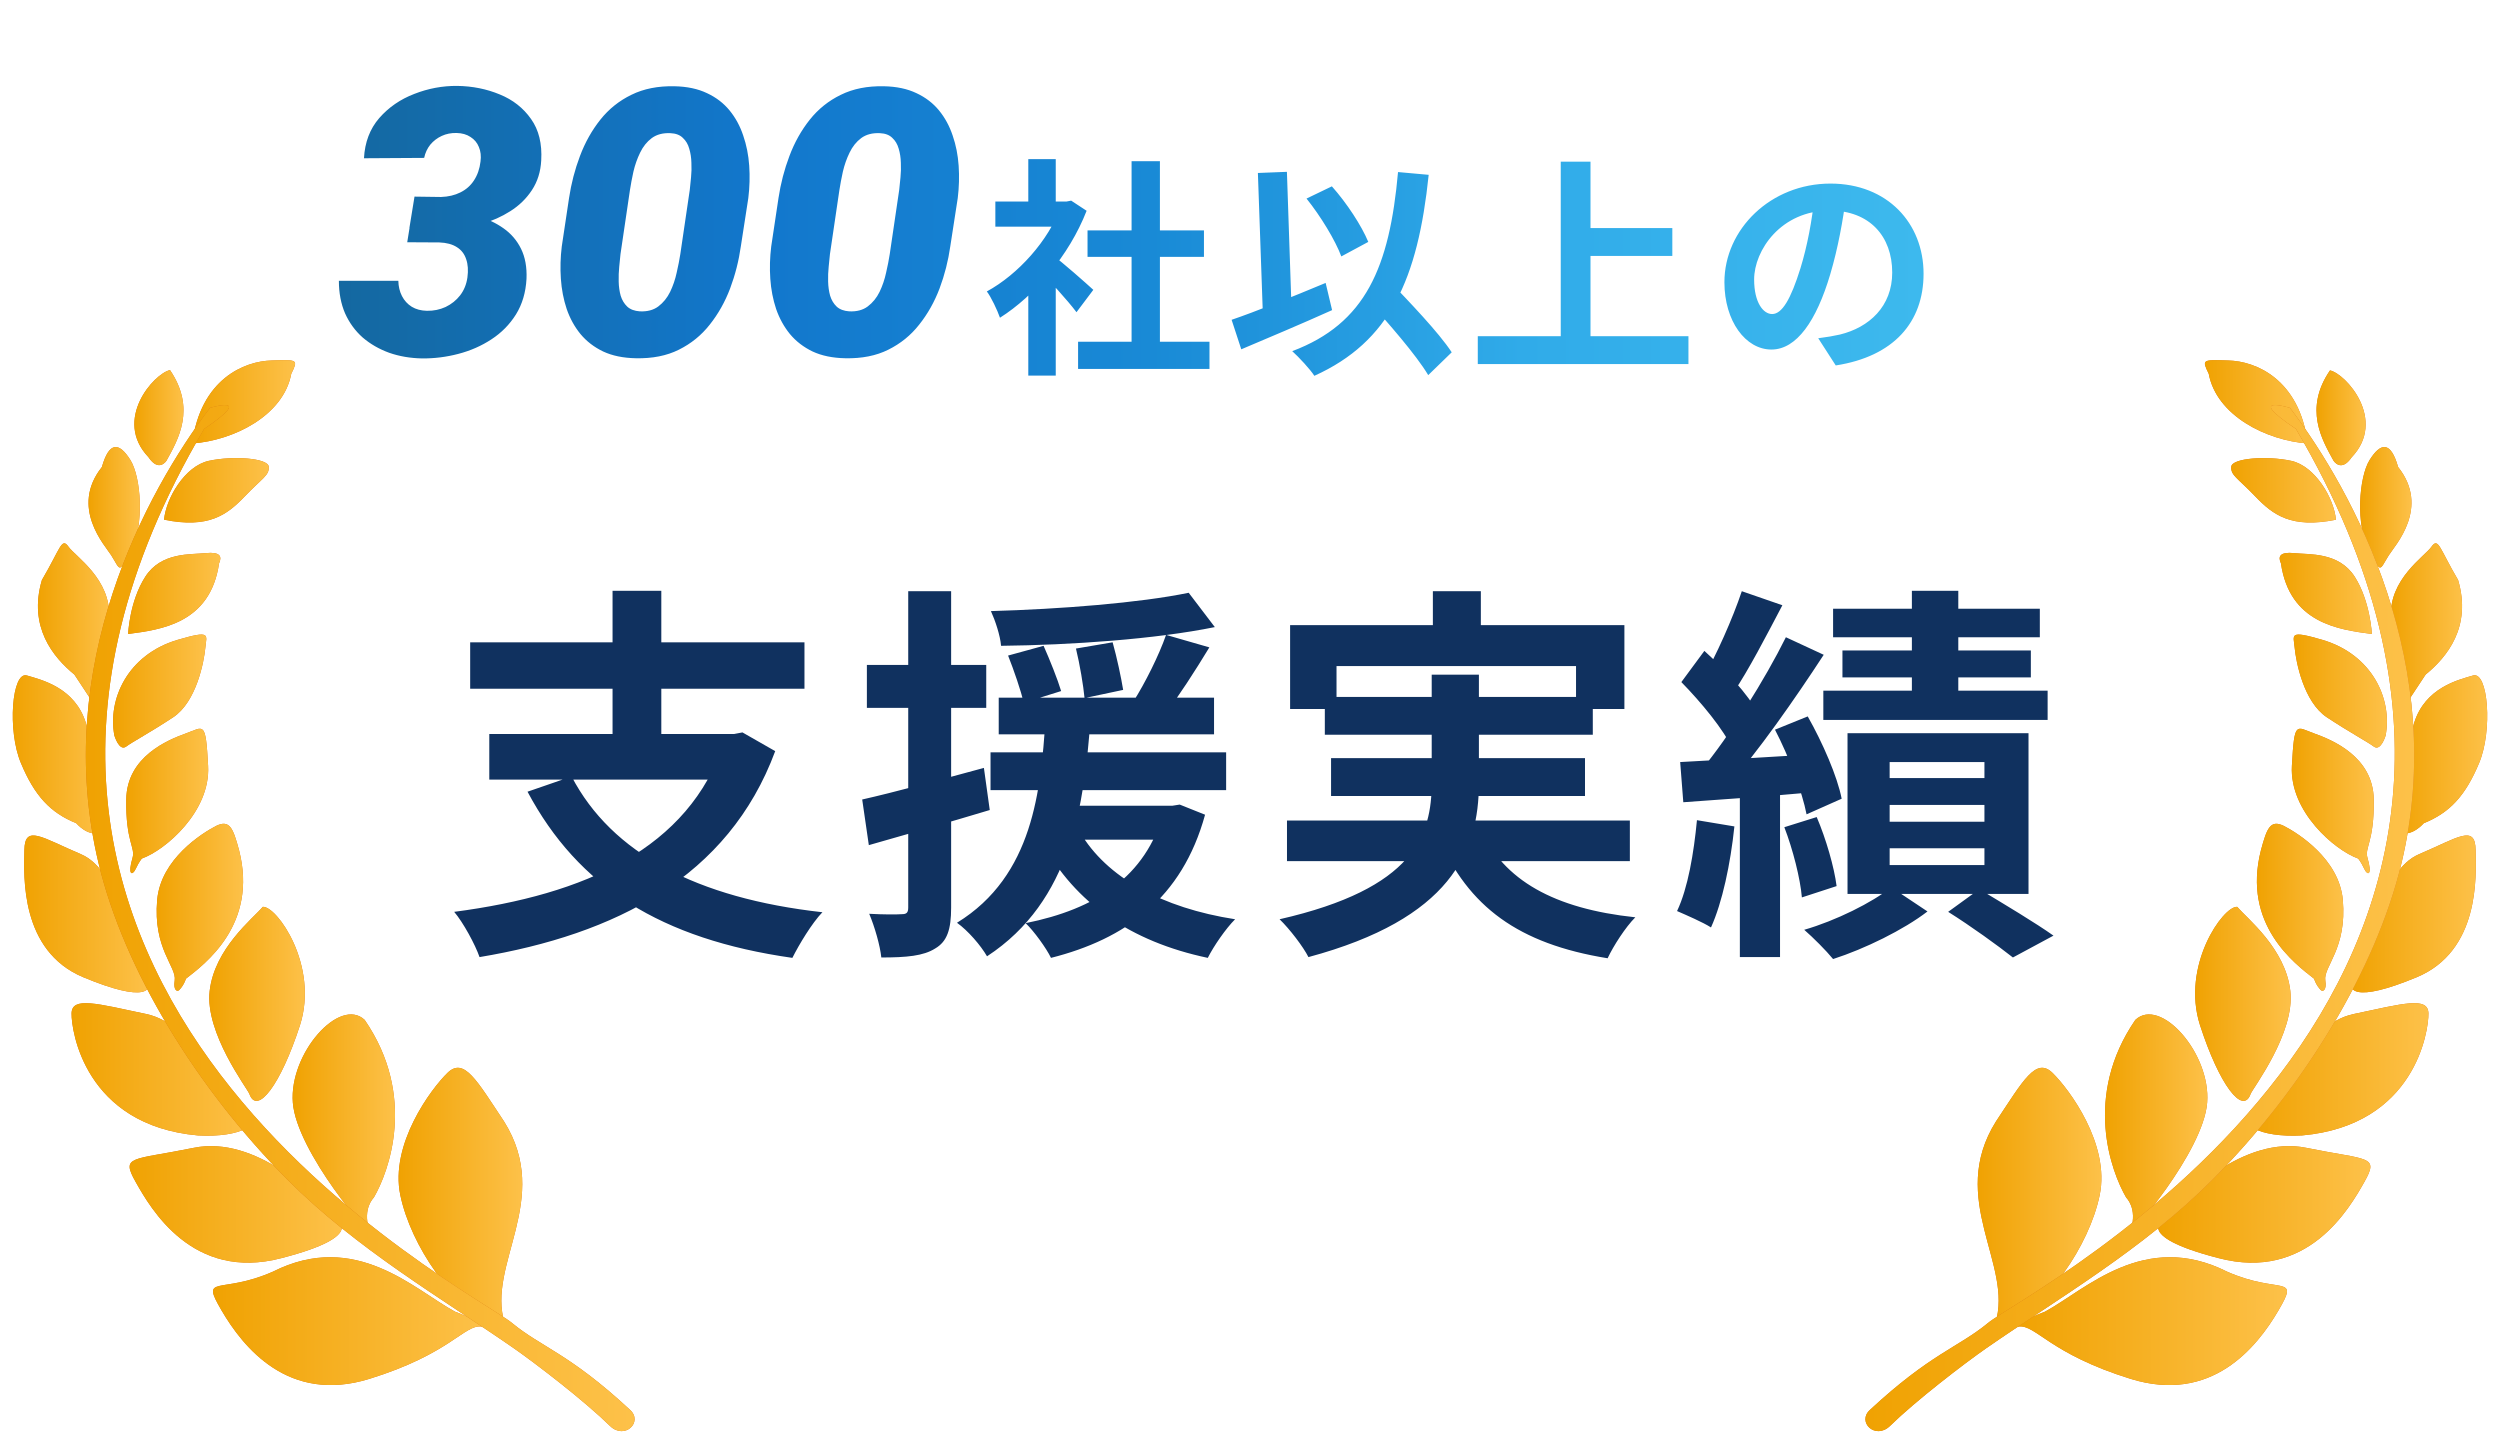 <svg width="141" height="81" viewBox="0 0 141 81" fill="none" xmlns="http://www.w3.org/2000/svg">
<path d="M23.378 11.089L24.875 11.11C25.286 11.096 25.648 11.011 25.962 10.854C26.284 10.696 26.54 10.471 26.731 10.177C26.93 9.876 27.053 9.521 27.101 9.11C27.142 8.803 27.111 8.529 27.008 8.29C26.913 8.051 26.755 7.863 26.537 7.726C26.325 7.583 26.061 7.507 25.747 7.5C25.446 7.494 25.169 7.548 24.916 7.665C24.664 7.781 24.448 7.945 24.27 8.157C24.1 8.369 23.983 8.618 23.922 8.905L20.528 8.926C20.576 8.023 20.863 7.268 21.389 6.66C21.922 6.051 22.582 5.597 23.368 5.296C24.154 4.988 24.961 4.838 25.788 4.845C26.649 4.858 27.449 5.019 28.188 5.327C28.926 5.627 29.514 6.089 29.951 6.711C30.389 7.326 30.58 8.105 30.525 9.049C30.491 9.685 30.317 10.242 30.002 10.72C29.688 11.199 29.281 11.595 28.782 11.91C28.29 12.224 27.753 12.463 27.172 12.627C26.598 12.785 26.027 12.863 25.46 12.863L23.091 12.853L23.378 11.089ZM22.968 13.663L23.245 11.94L25.265 11.951C25.846 11.964 26.407 12.046 26.947 12.197C27.487 12.347 27.969 12.573 28.393 12.873C28.823 13.174 29.155 13.56 29.387 14.032C29.62 14.504 29.722 15.068 29.695 15.724C29.654 16.49 29.456 17.16 29.1 17.734C28.745 18.301 28.283 18.77 27.716 19.139C27.155 19.508 26.533 19.781 25.85 19.959C25.173 20.137 24.489 20.222 23.799 20.215C23.136 20.202 22.52 20.096 21.953 19.898C21.386 19.692 20.887 19.405 20.456 19.036C20.032 18.66 19.701 18.206 19.461 17.672C19.229 17.132 19.113 16.52 19.113 15.837H22.466C22.473 16.158 22.541 16.445 22.671 16.698C22.801 16.951 22.985 17.153 23.225 17.303C23.464 17.447 23.748 17.522 24.076 17.529C24.452 17.536 24.804 17.464 25.132 17.314C25.46 17.156 25.733 16.938 25.952 16.657C26.171 16.37 26.308 16.035 26.362 15.652C26.417 15.249 26.393 14.904 26.291 14.617C26.195 14.323 26.02 14.097 25.768 13.94C25.515 13.776 25.183 13.687 24.773 13.673L22.968 13.663ZM42.205 11.171L41.784 13.889C41.668 14.709 41.466 15.502 41.179 16.268C40.892 17.026 40.509 17.706 40.031 18.308C39.559 18.91 38.978 19.381 38.288 19.723C37.604 20.065 36.794 20.226 35.857 20.205C35.147 20.191 34.535 20.065 34.022 19.826C33.509 19.58 33.082 19.252 32.74 18.841C32.405 18.431 32.145 17.959 31.961 17.426C31.783 16.893 31.674 16.326 31.633 15.724C31.592 15.123 31.609 14.514 31.684 13.899L32.094 11.171C32.217 10.351 32.422 9.562 32.709 8.803C32.997 8.037 33.379 7.354 33.858 6.752C34.336 6.15 34.921 5.682 35.611 5.347C36.302 5.005 37.112 4.845 38.041 4.865C38.752 4.879 39.364 5.009 39.877 5.255C40.39 5.494 40.813 5.819 41.148 6.229C41.483 6.639 41.74 7.111 41.917 7.644C42.102 8.177 42.215 8.745 42.256 9.346C42.297 9.948 42.28 10.556 42.205 11.171ZM38.37 14.33L38.903 10.71C38.923 10.505 38.947 10.269 38.975 10.002C39.002 9.736 39.009 9.462 38.995 9.182C38.988 8.895 38.947 8.628 38.872 8.382C38.804 8.136 38.684 7.935 38.513 7.777C38.349 7.613 38.117 7.524 37.816 7.511C37.392 7.49 37.04 7.583 36.76 7.788C36.486 7.993 36.268 8.266 36.103 8.608C35.94 8.943 35.813 9.302 35.724 9.685C35.642 10.06 35.577 10.406 35.529 10.72L34.996 14.33C34.976 14.535 34.952 14.774 34.924 15.047C34.897 15.314 34.887 15.591 34.894 15.878C34.9 16.165 34.938 16.432 35.006 16.678C35.081 16.924 35.205 17.129 35.376 17.293C35.546 17.45 35.782 17.539 36.083 17.56C36.507 17.58 36.855 17.488 37.129 17.283C37.409 17.071 37.631 16.797 37.795 16.462C37.959 16.121 38.083 15.758 38.165 15.376C38.253 14.993 38.322 14.644 38.37 14.33ZM54.017 11.171L53.597 13.889C53.48 14.709 53.279 15.502 52.992 16.268C52.705 17.026 52.322 17.706 51.843 18.308C51.372 18.91 50.791 19.381 50.1 19.723C49.416 20.065 48.606 20.226 47.67 20.205C46.959 20.191 46.347 20.065 45.834 19.826C45.322 19.58 44.895 19.252 44.553 18.841C44.218 18.431 43.958 17.959 43.773 17.426C43.596 16.893 43.486 16.326 43.445 15.724C43.404 15.123 43.421 14.514 43.497 13.899L43.907 11.171C44.03 10.351 44.235 9.562 44.522 8.803C44.809 8.037 45.192 7.354 45.67 6.752C46.149 6.15 46.733 5.682 47.424 5.347C48.114 5.005 48.924 4.845 49.854 4.865C50.565 4.879 51.177 5.009 51.69 5.255C52.202 5.494 52.626 5.819 52.961 6.229C53.296 6.639 53.552 7.111 53.73 7.644C53.915 8.177 54.027 8.745 54.068 9.346C54.109 9.948 54.092 10.556 54.017 11.171ZM50.182 14.33L50.715 10.71C50.736 10.505 50.76 10.269 50.787 10.002C50.815 9.736 50.821 9.462 50.808 9.182C50.801 8.895 50.76 8.628 50.685 8.382C50.616 8.136 50.497 7.935 50.326 7.777C50.162 7.613 49.929 7.524 49.628 7.511C49.205 7.49 48.852 7.583 48.572 7.788C48.299 7.993 48.08 8.266 47.916 8.608C47.752 8.943 47.626 9.302 47.537 9.685C47.455 10.06 47.39 10.406 47.342 10.72L46.809 14.33C46.788 14.535 46.764 14.774 46.737 15.047C46.709 15.314 46.699 15.591 46.706 15.878C46.713 16.165 46.751 16.432 46.819 16.678C46.894 16.924 47.017 17.129 47.188 17.293C47.359 17.45 47.595 17.539 47.895 17.56C48.319 17.58 48.668 17.488 48.941 17.283C49.222 17.071 49.444 16.797 49.608 16.462C49.772 16.121 49.895 15.758 49.977 15.376C50.066 14.993 50.134 14.644 50.182 14.33ZM60.804 19.272H68.215V20.806H60.804V19.272ZM61.337 12.993H67.903V14.488H61.337V12.993ZM63.821 9.093H65.419V20.013H63.821V9.093ZM56.138 11.368H60.401V12.785H56.138V11.368ZM57.996 15.814L59.544 13.968V21.183H57.996V15.814ZM57.996 8.976H59.544V12.031H57.996V8.976ZM59.388 14.41C59.843 14.722 61.312 16.022 61.663 16.347L60.714 17.608C60.206 16.932 59.114 15.736 58.529 15.164L59.388 14.41ZM59.83 11.368H60.142L60.414 11.316L61.285 11.888C60.297 14.423 58.334 16.698 56.398 17.92C56.255 17.504 55.891 16.737 55.657 16.438C57.425 15.476 59.141 13.565 59.83 11.654V11.368ZM73.688 11.199L75.118 10.51C75.963 11.459 76.794 12.733 77.171 13.643L75.65 14.462C75.312 13.552 74.481 12.187 73.688 11.199ZM69.463 18.037C70.802 17.582 72.868 16.75 74.766 15.957L75.13 17.491C73.401 18.271 71.478 19.077 70.008 19.701L69.463 18.037ZM77.081 16.867L78.29 15.775C79.472 17.01 81.136 18.739 81.877 19.87L80.552 21.157C79.862 20 78.276 18.193 77.081 16.867ZM78.849 9.704L80.578 9.86C79.966 15.749 78.394 19.272 74.129 21.196C73.909 20.845 73.258 20.143 72.882 19.805C77.028 18.245 78.368 15.073 78.849 9.704ZM70.945 9.756L72.582 9.691L72.868 18.141L71.243 18.206L70.945 9.756ZM88.91 12.863H94.319V14.436H88.91V12.863ZM83.347 18.96H95.228V20.533H83.347V18.96ZM88.026 9.119H89.704V19.831H88.026V9.119ZM104.121 11.095C103.939 12.421 103.679 13.942 103.224 15.476C102.444 18.102 101.326 19.714 99.909 19.714C98.453 19.714 97.257 18.115 97.257 15.918C97.257 12.928 99.87 10.354 103.237 10.354C106.448 10.354 108.489 12.59 108.489 15.437C108.489 18.167 106.812 20.104 103.536 20.611L102.548 19.077C103.055 19.012 103.419 18.947 103.77 18.869C105.421 18.466 106.721 17.283 106.721 15.372C106.721 13.331 105.447 11.875 103.198 11.875C100.442 11.875 98.933 14.124 98.933 15.762C98.933 17.075 99.454 17.712 99.948 17.712C100.507 17.712 101.001 16.88 101.547 15.125C101.924 13.903 102.21 12.408 102.34 11.043L104.121 11.095Z" fill="url(#paint0_linear_5_357)"/>
<g clip-path="url(#clip0_5_357)">
<path d="M25.662 73.978C23.371 72.737 20.057 69.366 15.387 71.724C12.408 73.034 11.28 71.829 12.496 73.908C13.712 75.987 16.268 79.183 20.833 77.768C25.398 76.353 26.173 74.711 27.142 74.816C28.094 74.921 25.662 73.978 25.662 73.978Z" fill="#D6750E"/>
<path d="M25.662 73.978C23.371 72.737 20.057 69.366 15.387 71.724C12.408 73.034 11.28 71.829 12.496 73.908C13.712 75.987 16.268 79.183 20.833 77.768C25.398 76.353 26.173 74.711 27.142 74.816C28.094 74.921 25.662 73.978 25.662 73.978Z" fill="url(#paint1_linear_5_357)"/>
<path d="M18.876 68.702C17.925 67.479 14.435 64.021 10.928 64.737C7.42 65.453 6.803 65.156 7.649 66.658C8.495 68.161 10.857 72.283 15.88 70.956C20.903 69.663 18.876 68.702 18.876 68.702Z" fill="#D6750E"/>
<path d="M18.876 68.702C17.925 67.479 14.435 64.021 10.928 64.737C7.42 65.453 6.803 65.156 7.649 66.658C8.495 68.161 10.857 72.283 15.88 70.956C20.903 69.663 18.876 68.702 18.876 68.702Z" fill="url(#paint2_linear_5_357)"/>
<path d="M13.906 62.745C11.95 61.593 11.051 57.784 8.248 57.19C5.446 56.596 4.054 56.195 4.036 57.156C4.019 58.116 4.776 63.462 11.157 64.038C13.624 64.178 14.911 63.339 13.906 62.745Z" fill="#D6750E"/>
<path d="M13.906 62.745C11.95 61.593 11.051 57.784 8.248 57.19C5.446 56.596 4.054 56.195 4.036 57.156C4.019 58.116 4.776 63.462 11.157 64.038C13.624 64.178 14.911 63.339 13.906 62.745Z" fill="url(#paint3_linear_5_357)"/>
<path d="M28.464 74.624C27.424 71.34 31.179 67.637 28.429 63.252C26.896 60.946 26.173 59.601 25.239 60.51C24.305 61.418 21.978 64.545 22.578 67.409C23.177 70.292 25.609 73.733 27.583 74.379C29.54 75.061 28.464 74.624 28.464 74.624Z" fill="#D6750E"/>
<path d="M28.464 74.624C27.424 71.34 31.179 67.637 28.429 63.252C26.896 60.946 26.173 59.601 25.239 60.51C24.305 61.418 21.978 64.545 22.578 67.409C23.177 70.292 25.609 73.733 27.583 74.379C29.54 75.061 28.464 74.624 28.464 74.624Z" fill="url(#paint4_linear_5_357)"/>
<path d="M21.079 67.549C21.925 66.099 23.529 61.837 20.568 57.522C19.158 56.195 16.303 59.409 16.515 62.186C16.726 64.964 21.009 69.942 20.815 69.331C20.445 68.143 21.079 67.549 21.079 67.549Z" fill="#D6750E"/>
<path d="M21.079 67.549C21.925 66.099 23.529 61.837 20.568 57.522C19.158 56.195 16.303 59.409 16.515 62.186C16.726 64.964 21.009 69.942 20.815 69.331C20.445 68.143 21.079 67.549 21.079 67.549Z" fill="url(#paint5_linear_5_357)"/>
<path d="M14.065 61.697C13.959 61.4 11.544 58.256 11.826 55.88C12.108 53.487 14.259 51.81 14.823 51.146C15.616 51.094 17.995 54.465 16.92 57.819C15.827 61.191 14.505 62.92 14.065 61.697Z" fill="#D6750E"/>
<path d="M14.065 61.697C13.959 61.4 11.544 58.256 11.826 55.88C12.108 53.487 14.259 51.81 14.823 51.146C15.616 51.094 17.995 54.465 16.92 57.819C15.827 61.191 14.505 62.92 14.065 61.697Z" fill="url(#paint6_linear_5_357)"/>
<path d="M8.213 54.989C6.997 52.998 6.75 49.12 4.565 48.177C2.379 47.251 1.392 46.465 1.375 47.95C1.34 49.452 1.146 53.627 4.688 55.112C8.213 56.579 8.777 55.915 8.213 54.989Z" fill="#D6750E"/>
<path d="M8.213 54.989C6.997 52.998 6.75 49.12 4.565 48.177C2.379 47.251 1.392 46.465 1.375 47.95C1.34 49.452 1.146 53.627 4.688 55.112C8.213 56.579 8.777 55.915 8.213 54.989Z" fill="url(#paint7_linear_5_357)"/>
<path d="M10.487 55.199C11.562 54.361 14.558 52.142 13.483 47.95C13.148 46.709 12.954 46.203 12.179 46.587C11.403 46.989 9.077 48.439 8.865 50.745C8.619 53.522 9.976 54.518 9.852 55.304C9.764 55.845 9.993 55.95 10.099 55.845C10.381 55.566 10.487 55.199 10.487 55.199Z" fill="#D6750E"/>
<path d="M10.487 55.199C11.562 54.361 14.558 52.142 13.483 47.95C13.148 46.709 12.954 46.203 12.179 46.587C11.403 46.989 9.077 48.439 8.865 50.745C8.619 53.522 9.976 54.518 9.852 55.304C9.764 55.845 9.993 55.95 10.099 55.845C10.381 55.566 10.487 55.199 10.487 55.199Z" fill="url(#paint8_linear_5_357)"/>
<path d="M8.002 48.421C9.324 47.95 11.879 45.766 11.738 43.198C11.597 40.613 11.509 40.997 10.487 41.364C9.465 41.731 7.156 42.674 7.12 45.085C7.085 47.495 7.649 47.792 7.473 48.386C7.191 49.347 7.455 49.417 7.649 49.015C7.843 48.596 8.002 48.421 8.002 48.421Z" fill="#D6750E"/>
<path d="M8.002 48.421C9.324 47.95 11.879 45.766 11.738 43.198C11.597 40.613 11.509 40.997 10.487 41.364C9.465 41.731 7.156 42.674 7.12 45.085C7.085 47.495 7.649 47.792 7.473 48.386C7.191 49.347 7.455 49.417 7.649 49.015C7.843 48.596 8.002 48.421 8.002 48.421Z" fill="url(#paint9_linear_5_357)"/>
<path d="M4.301 46.43C2.838 45.836 1.956 44.893 1.181 43.041C0.405 41.207 0.67 37.853 1.516 38.097C2.344 38.342 4.23 38.779 4.847 40.788C5.464 42.814 5.199 45.923 5.429 46.43C5.64 46.937 6.257 46.674 5.64 46.937C4.988 47.233 4.301 46.43 4.301 46.43Z" fill="#D6750E"/>
<path d="M4.301 46.43C2.838 45.836 1.956 44.893 1.181 43.041C0.405 41.207 0.67 37.853 1.516 38.097C2.344 38.342 4.23 38.779 4.847 40.788C5.464 42.814 5.199 45.923 5.429 46.43C5.64 46.937 6.257 46.674 5.64 46.937C4.988 47.233 4.301 46.43 4.301 46.43Z" fill="url(#paint10_linear_5_357)"/>
<path d="M6.451 41.486C6.063 39.443 7.191 36.927 10.011 36.089C11.932 35.529 11.65 35.791 11.58 36.543C11.509 37.294 11.086 39.582 9.764 40.456C8.442 41.329 7.473 41.836 7.103 42.115C6.715 42.377 6.451 41.486 6.451 41.486Z" fill="#D6750E"/>
<path d="M6.451 41.486C6.063 39.443 7.191 36.927 10.011 36.089C11.932 35.529 11.65 35.791 11.58 36.543C11.509 37.294 11.086 39.582 9.764 40.456C8.442 41.329 7.473 41.836 7.103 42.115C6.715 42.377 6.451 41.486 6.451 41.486Z" fill="url(#paint11_linear_5_357)"/>
<path d="M4.195 38.045C2.996 37.067 1.586 35.355 2.362 32.717C3.419 30.918 3.472 30.289 3.86 30.831C4.23 31.372 6.292 32.665 6.151 34.866C6.01 37.067 5.094 39.407 5.094 39.407L4.195 38.045Z" fill="#D6750E"/>
<path d="M4.195 38.045C2.996 37.067 1.586 35.355 2.362 32.717C3.419 30.918 3.472 30.289 3.86 30.831C4.23 31.372 6.292 32.665 6.151 34.866C6.01 37.067 5.094 39.407 5.094 39.407L4.195 38.045Z" fill="url(#paint12_linear_5_357)"/>
<path d="M7.226 35.757C9.077 35.512 11.862 35.163 12.355 31.774C12.531 31.389 12.426 31.11 11.597 31.197C10.769 31.285 9.095 31.127 8.196 32.525C7.297 33.922 7.226 35.757 7.226 35.757Z" fill="#D6750E"/>
<path d="M7.226 35.757C9.077 35.512 11.862 35.163 12.355 31.774C12.531 31.389 12.426 31.11 11.597 31.197C10.769 31.285 9.095 31.127 8.196 32.525C7.297 33.922 7.226 35.757 7.226 35.757Z" fill="url(#paint13_linear_5_357)"/>
<path d="M6.275 31.32C5.922 30.761 3.93 28.629 5.746 26.341C6.169 24.856 6.733 24.961 7.35 25.939C7.967 26.918 8.143 29.625 7.403 31.005C6.68 32.385 6.821 32.193 6.275 31.32Z" fill="#D6750E"/>
<path d="M6.275 31.32C5.922 30.761 3.93 28.629 5.746 26.341C6.169 24.856 6.733 24.961 7.35 25.939C7.967 26.918 8.143 29.625 7.403 31.005C6.68 32.385 6.821 32.193 6.275 31.32Z" fill="url(#paint14_linear_5_357)"/>
<path d="M9.253 29.311C11.756 29.817 12.796 29.049 13.8 28.001C14.805 26.952 15.193 26.813 15.158 26.324C15.122 25.834 13.131 25.695 11.774 25.992C10.416 26.289 9.359 28.123 9.253 29.311Z" fill="#D6750E"/>
<path d="M9.253 29.311C11.756 29.817 12.796 29.049 13.8 28.001C14.805 26.952 15.193 26.813 15.158 26.324C15.122 25.834 13.131 25.695 11.774 25.992C10.416 26.289 9.359 28.123 9.253 29.311Z" fill="url(#paint15_linear_5_357)"/>
<path d="M10.839 25.014C13.184 24.839 15.986 23.441 16.427 21.083C16.814 20.279 16.814 20.279 15.316 20.332C13.8 20.367 11.315 21.363 10.839 25.014Z" fill="#D6750E"/>
<path d="M10.839 25.014C13.184 24.839 15.986 23.441 16.427 21.083C16.814 20.279 16.814 20.279 15.316 20.332C13.8 20.367 11.315 21.363 10.839 25.014Z" fill="url(#paint16_linear_5_357)"/>
<path d="M9.394 25.974C10.046 24.786 11.069 23.057 9.588 20.873C8.689 21.066 6.363 23.668 8.372 25.782C8.971 26.673 9.394 25.974 9.394 25.974Z" fill="#D6750E"/>
<path d="M9.394 25.974C10.046 24.786 11.069 23.057 9.588 20.873C8.689 21.066 6.363 23.668 8.372 25.782C8.971 26.673 9.394 25.974 9.394 25.974Z" fill="url(#paint17_linear_5_357)"/>
<path d="M11.844 23.005C8.266 27.721 2.873 37.591 5.57 48.736C6.997 54.657 11.051 61.348 16.215 66.536C20.163 70.484 24.869 73.192 28.976 76.039C30.227 76.912 32.941 78.991 34.404 80.424C35.232 81.227 36.29 80.196 35.532 79.515C32.13 76.353 30.544 75.987 28.887 74.624C26.808 72.86 -7.138 55.81 11.509 24.192C14.47 22.201 11.844 23.005 11.844 23.005Z" fill="#D6750E"/>
<path d="M11.844 23.005C8.266 27.721 2.873 37.591 5.57 48.736C6.997 54.657 11.051 61.348 16.215 66.536C20.163 70.484 24.869 73.192 28.976 76.039C30.227 76.912 32.941 78.991 34.404 80.424C35.232 81.227 36.29 80.196 35.532 79.515C32.13 76.353 30.544 75.987 28.887 74.624C26.808 72.86 -7.138 55.81 11.509 24.192C14.47 22.201 11.844 23.005 11.844 23.005Z" fill="url(#paint18_linear_5_357)"/>
<path d="M115.338 73.978C117.629 72.737 120.943 69.366 125.613 71.724C128.592 73.034 129.72 71.829 128.504 73.908C127.288 75.987 124.732 79.183 120.167 77.768C115.602 76.353 114.827 74.711 113.858 74.816C112.906 74.921 115.338 73.978 115.338 73.978Z" fill="#D6750E"/>
<path d="M115.338 73.978C117.629 72.737 120.943 69.366 125.613 71.724C128.592 73.034 129.72 71.829 128.504 73.908C127.288 75.987 124.732 79.183 120.167 77.768C115.602 76.353 114.827 74.711 113.858 74.816C112.906 74.921 115.338 73.978 115.338 73.978Z" fill="url(#paint19_linear_5_357)"/>
<path d="M122.124 68.702C123.075 67.479 126.565 64.021 130.072 64.737C133.58 65.453 134.197 65.156 133.351 66.658C132.505 68.161 130.143 72.283 125.12 70.956C120.097 69.663 122.124 68.702 122.124 68.702Z" fill="#D6750E"/>
<path d="M122.124 68.702C123.075 67.479 126.565 64.021 130.072 64.737C133.58 65.453 134.197 65.156 133.351 66.658C132.505 68.161 130.143 72.283 125.12 70.956C120.097 69.663 122.124 68.702 122.124 68.702Z" fill="url(#paint20_linear_5_357)"/>
<path d="M127.094 62.745C129.05 61.593 129.949 57.784 132.752 57.19C135.554 56.596 136.946 56.195 136.964 57.156C136.982 58.116 136.224 63.462 129.843 64.038C127.376 64.178 126.089 63.339 127.094 62.745Z" fill="#D6750E"/>
<path d="M127.094 62.745C129.05 61.593 129.949 57.784 132.752 57.19C135.554 56.596 136.946 56.195 136.964 57.156C136.982 58.116 136.224 63.462 129.843 64.038C127.376 64.178 126.089 63.339 127.094 62.745Z" fill="url(#paint21_linear_5_357)"/>
<path d="M112.536 74.624C113.576 71.34 109.821 67.637 112.571 63.252C114.104 60.946 114.827 59.601 115.761 60.51C116.695 61.418 119.022 64.545 118.422 67.409C117.823 70.292 115.391 73.733 113.417 74.379C111.461 75.061 112.536 74.624 112.536 74.624Z" fill="#D6750E"/>
<path d="M112.536 74.624C113.576 71.34 109.821 67.637 112.571 63.252C114.104 60.946 114.827 59.601 115.761 60.51C116.695 61.418 119.022 64.545 118.422 67.409C117.823 70.292 115.391 73.733 113.417 74.379C111.461 75.061 112.536 74.624 112.536 74.624Z" fill="url(#paint22_linear_5_357)"/>
<path d="M119.921 67.549C119.075 66.099 117.471 61.837 120.432 57.522C121.842 56.195 124.697 59.409 124.485 62.186C124.274 64.964 119.991 69.942 120.185 69.331C120.555 68.143 119.921 67.549 119.921 67.549Z" fill="#D6750E"/>
<path d="M119.921 67.549C119.075 66.099 117.471 61.837 120.432 57.522C121.842 56.195 124.697 59.409 124.485 62.186C124.274 64.964 119.991 69.942 120.185 69.331C120.555 68.143 119.921 67.549 119.921 67.549Z" fill="url(#paint23_linear_5_357)"/>
<path d="M126.935 61.697C127.041 61.4 129.456 58.256 129.174 55.88C128.892 53.487 126.741 51.81 126.177 51.146C125.384 51.094 123.005 54.465 124.08 57.819C125.173 61.191 126.495 62.92 126.935 61.697Z" fill="#D6750E"/>
<path d="M126.935 61.697C127.041 61.4 129.456 58.256 129.174 55.88C128.892 53.487 126.741 51.81 126.177 51.146C125.384 51.094 123.005 54.465 124.08 57.819C125.173 61.191 126.495 62.92 126.935 61.697Z" fill="url(#paint24_linear_5_357)"/>
<path d="M132.787 54.989C134.003 52.998 134.25 49.12 136.435 48.177C138.621 47.251 139.608 46.465 139.625 47.95C139.66 49.452 139.854 53.627 136.312 55.112C132.787 56.579 132.223 55.915 132.787 54.989Z" fill="#D6750E"/>
<path d="M132.787 54.989C134.003 52.998 134.25 49.12 136.435 48.177C138.621 47.251 139.608 46.465 139.625 47.95C139.66 49.452 139.854 53.627 136.312 55.112C132.787 56.579 132.223 55.915 132.787 54.989Z" fill="url(#paint25_linear_5_357)"/>
<path d="M130.513 55.199C129.438 54.361 126.442 52.142 127.517 47.95C127.852 46.709 128.046 46.203 128.821 46.587C129.597 46.989 131.923 48.439 132.135 50.745C132.381 53.522 131.024 54.518 131.148 55.304C131.236 55.845 131.007 55.95 130.901 55.845C130.619 55.566 130.513 55.199 130.513 55.199Z" fill="#D6750E"/>
<path d="M130.513 55.199C129.438 54.361 126.442 52.142 127.517 47.95C127.852 46.709 128.046 46.203 128.821 46.587C129.597 46.989 131.923 48.439 132.135 50.745C132.381 53.522 131.024 54.518 131.148 55.304C131.236 55.845 131.007 55.95 130.901 55.845C130.619 55.566 130.513 55.199 130.513 55.199Z" fill="url(#paint26_linear_5_357)"/>
<path d="M132.998 48.421C131.676 47.95 129.121 45.766 129.262 43.198C129.403 40.613 129.491 40.997 130.513 41.364C131.535 41.731 133.844 42.674 133.88 45.085C133.915 47.495 133.351 47.792 133.527 48.386C133.809 49.347 133.545 49.417 133.351 49.015C133.157 48.596 132.998 48.421 132.998 48.421Z" fill="#D6750E"/>
<path d="M132.998 48.421C131.676 47.95 129.121 45.766 129.262 43.198C129.403 40.613 129.491 40.997 130.513 41.364C131.535 41.731 133.844 42.674 133.88 45.085C133.915 47.495 133.351 47.792 133.527 48.386C133.809 49.347 133.545 49.417 133.351 49.015C133.157 48.596 132.998 48.421 132.998 48.421Z" fill="url(#paint27_linear_5_357)"/>
<path d="M136.7 46.43C138.162 45.836 139.044 44.893 139.819 43.041C140.595 41.207 140.33 37.853 139.484 38.097C138.656 38.342 136.77 38.779 136.153 40.788C135.536 42.814 135.801 45.923 135.572 46.43C135.36 46.937 134.743 46.674 135.36 46.937C136.012 47.233 136.7 46.43 136.7 46.43Z" fill="#D6750E"/>
<path d="M136.7 46.43C138.162 45.836 139.044 44.893 139.819 43.041C140.595 41.207 140.33 37.853 139.484 38.097C138.656 38.342 136.77 38.779 136.153 40.788C135.536 42.814 135.801 45.923 135.572 46.43C135.36 46.937 134.743 46.674 135.36 46.937C136.012 47.233 136.7 46.43 136.7 46.43Z" fill="url(#paint28_linear_5_357)"/>
<path d="M134.549 41.486C134.937 39.443 133.809 36.927 130.989 36.089C129.068 35.529 129.35 35.791 129.42 36.543C129.491 37.294 129.914 39.582 131.236 40.456C132.558 41.329 133.527 41.836 133.897 42.115C134.285 42.377 134.549 41.486 134.549 41.486Z" fill="#D6750E"/>
<path d="M134.549 41.486C134.937 39.443 133.809 36.927 130.989 36.089C129.068 35.529 129.35 35.791 129.42 36.543C129.491 37.294 129.914 39.582 131.236 40.456C132.558 41.329 133.527 41.836 133.897 42.115C134.285 42.377 134.549 41.486 134.549 41.486Z" fill="url(#paint29_linear_5_357)"/>
<path d="M136.805 38.045C138.004 37.067 139.414 35.355 138.638 32.717C137.581 30.918 137.528 30.289 137.14 30.831C136.77 31.372 134.708 32.665 134.849 34.866C134.99 37.067 135.906 39.407 135.906 39.407L136.805 38.045Z" fill="#D6750E"/>
<path d="M136.805 38.045C138.004 37.067 139.414 35.355 138.638 32.717C137.581 30.918 137.528 30.289 137.14 30.831C136.77 31.372 134.708 32.665 134.849 34.866C134.99 37.067 135.906 39.407 135.906 39.407L136.805 38.045Z" fill="url(#paint30_linear_5_357)"/>
<path d="M133.774 35.757C131.923 35.512 129.138 35.163 128.645 31.774C128.469 31.389 128.574 31.11 129.403 31.197C130.231 31.285 131.905 31.127 132.804 32.525C133.686 33.905 133.774 35.757 133.774 35.757Z" fill="#D6750E"/>
<path d="M133.774 35.757C131.923 35.512 129.138 35.163 128.645 31.774C128.469 31.389 128.574 31.11 129.403 31.197C130.231 31.285 131.905 31.127 132.804 32.525C133.686 33.905 133.774 35.757 133.774 35.757Z" fill="url(#paint31_linear_5_357)"/>
<path d="M134.726 31.32C135.078 30.761 137.07 28.629 135.254 26.341C134.831 24.856 134.267 24.961 133.65 25.939C133.034 26.918 132.857 29.625 133.598 31.005C134.32 32.385 134.179 32.193 134.726 31.32Z" fill="#D6750E"/>
<path d="M134.726 31.32C135.078 30.761 137.07 28.629 135.254 26.341C134.831 24.856 134.267 24.961 133.65 25.939C133.034 26.918 132.857 29.625 133.598 31.005C134.32 32.385 134.179 32.193 134.726 31.32Z" fill="url(#paint32_linear_5_357)"/>
<path d="M131.747 29.311C129.244 29.817 128.204 29.049 127.2 28.001C126.195 26.952 125.807 26.813 125.843 26.324C125.878 25.834 127.869 25.695 129.227 25.992C130.584 26.289 131.641 28.123 131.747 29.311Z" fill="#D6750E"/>
<path d="M131.747 29.311C129.244 29.817 128.204 29.049 127.2 28.001C126.195 26.952 125.807 26.813 125.843 26.324C125.878 25.834 127.869 25.695 129.227 25.992C130.584 26.289 131.641 28.123 131.747 29.311Z" fill="url(#paint33_linear_5_357)"/>
<path d="M130.161 25.014C127.816 24.839 125.014 23.441 124.573 21.083C124.186 20.279 124.186 20.279 125.684 20.332C127.2 20.367 129.685 21.363 130.161 25.014Z" fill="#D6750E"/>
<path d="M130.161 25.014C127.816 24.839 125.014 23.441 124.573 21.083C124.186 20.279 124.186 20.279 125.684 20.332C127.2 20.367 129.685 21.363 130.161 25.014Z" fill="url(#paint34_linear_5_357)"/>
<path d="M131.606 25.974C130.954 24.786 129.931 23.057 131.412 20.891C132.311 21.083 134.637 23.686 132.628 25.799C132.029 26.673 131.606 25.974 131.606 25.974Z" fill="#D6750E"/>
<path d="M131.606 25.974C130.954 24.786 129.931 23.057 131.412 20.891C132.311 21.083 134.637 23.686 132.628 25.799C132.029 26.673 131.606 25.974 131.606 25.974Z" fill="url(#paint35_linear_5_357)"/>
<path d="M129.156 23.005C132.734 27.721 138.127 37.591 135.431 48.736C134.003 54.657 129.949 61.348 124.785 66.536C120.837 70.484 116.131 73.192 112.025 76.039C110.773 76.912 108.059 78.991 106.596 80.424C105.768 81.227 104.71 80.196 105.468 79.515C108.87 76.353 110.456 75.987 112.113 74.624C114.192 72.86 148.138 55.81 129.491 24.192C126.53 22.201 129.156 23.005 129.156 23.005Z" fill="#D6750E"/>
<path d="M129.156 23.005C132.734 27.721 138.127 37.591 135.431 48.736C134.003 54.657 129.949 61.348 124.785 66.536C120.837 70.484 116.131 73.192 112.025 76.039C110.773 76.912 108.059 78.991 106.596 80.424C105.768 81.227 104.71 80.196 105.468 79.515C108.87 76.353 110.456 75.987 112.113 74.624C114.192 72.86 148.138 55.81 129.491 24.192C126.53 22.201 129.156 23.005 129.156 23.005Z" fill="url(#paint36_linear_5_357)"/>
<path d="M32.238 43.794C34.504 48.128 39.3 50.658 46.384 51.45C45.79 52.066 45.064 53.276 44.69 54.024C37.276 52.968 32.612 50.02 29.752 44.652L32.238 43.794ZM27.596 41.396H41.698V43.97H27.596V41.396ZM26.518 36.226H45.372V38.844H26.518V36.226ZM34.548 33.322H37.298V42.562H34.548V33.322ZM40.84 41.396H41.412L41.874 41.308L43.722 42.364C41.082 49.492 34.68 52.704 27.046 53.98C26.804 53.276 26.122 52.022 25.616 51.428C33.008 50.46 38.838 47.864 40.84 41.88V41.396ZM56.328 39.35H68.472V41.418H56.328V39.35ZM55.866 42.43H69.154V44.564H55.866V42.43ZM58.726 45.444H66.162V47.358H58.726V45.444ZM56.856 36.974L58.858 36.424C59.21 37.216 59.65 38.316 59.848 38.976L57.736 39.636C57.582 38.954 57.186 37.81 56.856 36.974ZM60.684 36.578L62.752 36.226C62.994 37.084 63.236 38.228 63.346 38.91L61.168 39.372C61.102 38.668 60.904 37.48 60.684 36.578ZM67.042 33.432L68.516 35.368C65.172 36.05 60.42 36.38 56.46 36.424C56.416 35.852 56.13 34.994 55.888 34.466C59.782 34.356 64.292 34.004 67.042 33.432ZM60.904 46.918C62.4 49.492 65.546 51.208 69.66 51.846C69.132 52.374 68.45 53.364 68.12 54.024C63.742 53.1 60.64 50.922 58.792 47.534L60.904 46.918ZM65.766 35.808L68.208 36.512C67.394 37.854 66.47 39.284 65.744 40.23L63.918 39.57C64.578 38.536 65.37 36.952 65.766 35.808ZM65.634 45.444H66.118L66.536 45.378L67.966 45.95C66.668 50.68 63.456 52.968 59.276 54.024C59.012 53.474 58.308 52.506 57.846 52.066C61.784 51.274 64.622 49.47 65.634 45.796V45.444ZM58.968 40.648H61.498C61.146 45.334 60.442 50.812 55.668 53.936C55.316 53.32 54.59 52.484 53.974 52.044C58.308 49.382 58.682 44.498 58.968 40.648ZM48.628 45.092C50.388 44.696 52.984 43.992 55.492 43.31L55.822 45.686C53.49 46.39 51.004 47.094 49.002 47.666L48.628 45.092ZM48.892 37.502H55.624V39.922H48.892V37.502ZM51.224 33.344H53.644V51.186C53.644 52.418 53.424 53.1 52.742 53.496C52.082 53.914 51.136 54.002 49.706 54.002C49.64 53.342 49.332 52.264 49.024 51.538C49.816 51.582 50.586 51.582 50.85 51.56C51.114 51.56 51.224 51.494 51.224 51.186V33.344ZM80.814 33.344H83.52V36.864H80.814V33.344ZM72.762 35.258H91.616V39.988H88.888V37.568H75.38V39.988H72.762V35.258ZM74.72 39.306H89.834V41.44H74.72V39.306ZM72.586 46.28H91.924V48.568H72.586V46.28ZM75.072 42.76H89.394V44.894H75.072V42.76ZM83.498 46.742C84.796 49.646 87.656 51.252 92.232 51.736C91.682 52.286 91 53.342 90.67 54.046C85.632 53.232 82.816 51.142 81.122 47.226L83.498 46.742ZM80.748 38.052H83.41V44.168C83.41 48.04 81.804 51.824 73.796 53.98C73.51 53.408 72.74 52.396 72.168 51.846C79.78 50.108 80.748 47.094 80.748 44.146V38.052ZM107.83 33.322H110.448V40.362H107.83V33.322ZM103.386 34.334H115.046V35.94H103.386V34.334ZM103.914 36.688H114.54V38.206H103.914V36.688ZM102.836 38.954H115.486V40.604H102.836V38.954ZM106.576 45.4V46.346H111.922V45.4H106.576ZM106.576 47.842V48.788H111.922V47.842H106.576ZM106.576 42.98V43.882H111.922V42.98H106.576ZM104.2 41.352H114.408V50.416H104.2V41.352ZM109.876 51.428L111.636 50.152C113.066 51.01 114.826 52.066 115.816 52.77L113.528 54.002C112.692 53.342 111.174 52.242 109.876 51.428ZM106.664 50.042L108.71 51.406C107.368 52.44 105.168 53.518 103.386 54.09C102.99 53.606 102.264 52.88 101.758 52.44C103.518 51.934 105.608 50.9 106.664 50.042ZM98.238 33.344L100.526 34.136C99.624 35.852 98.612 37.81 97.776 39.042L96.016 38.316C96.786 36.996 97.732 34.862 98.238 33.344ZM100.724 35.94L102.858 36.93C101.252 39.394 99.118 42.452 97.424 44.344L95.906 43.486C97.556 41.506 99.558 38.294 100.724 35.94ZM94.828 38.47L96.126 36.71C97.27 37.744 98.612 39.174 99.14 40.208L97.71 42.232C97.226 41.154 95.928 39.592 94.828 38.47ZM100.108 41.154L101.956 40.406C102.792 41.88 103.628 43.794 103.87 45.048L101.89 45.928C101.648 44.674 100.9 42.672 100.108 41.154ZM94.762 42.98C96.742 42.87 99.58 42.716 102.33 42.54L102.352 44.674C99.734 44.916 97.028 45.092 94.938 45.246L94.762 42.98ZM100.636 46.654L102.462 46.082C102.99 47.314 103.452 48.92 103.584 49.976L101.626 50.614C101.538 49.558 101.12 47.908 100.636 46.654ZM95.708 46.258L97.82 46.61C97.6 48.722 97.138 50.9 96.5 52.308C96.06 52.022 95.092 51.604 94.586 51.384C95.202 50.086 95.532 48.106 95.708 46.258ZM98.128 44.146H100.394V53.98H98.128V44.146Z" fill="#10315F"/>
</g>
<defs>
<linearGradient id="paint0_linear_5_357" x1="19" y1="12.5" x2="110" y2="12.5" gradientUnits="userSpaceOnUse">
<stop stop-color="#1468A0"/>
<stop offset="0.26" stop-color="#1277CC"/>
<stop offset="0.505" stop-color="#198AD6"/>
<stop offset="0.735" stop-color="#30ABE9"/>
<stop offset="1" stop-color="#3EBAEE"/>
</linearGradient>
<linearGradient id="paint1_linear_5_357" x1="12.014" y1="74.523" x2="27.363" y2="74.523" gradientUnits="userSpaceOnUse">
<stop stop-color="#F0A202"/>
<stop offset="1" stop-color="#FDC149"/>
</linearGradient>
<linearGradient id="paint2_linear_5_357" x1="7.311" y1="67.938" x2="19.281" y2="67.938" gradientUnits="userSpaceOnUse">
<stop stop-color="#F0A202"/>
<stop offset="1" stop-color="#FDC149"/>
</linearGradient>
<linearGradient id="paint3_linear_5_357" x1="4.036" y1="60.327" x2="14.249" y2="60.327" gradientUnits="userSpaceOnUse">
<stop stop-color="#F0A202"/>
<stop offset="1" stop-color="#FDC149"/>
</linearGradient>
<linearGradient id="paint4_linear_5_357" x1="22.48" y1="67.514" x2="29.457" y2="67.514" gradientUnits="userSpaceOnUse">
<stop stop-color="#F0A202"/>
<stop offset="1" stop-color="#FDC149"/>
</linearGradient>
<linearGradient id="paint5_linear_5_357" x1="16.503" y1="63.316" x2="22.279" y2="63.316" gradientUnits="userSpaceOnUse">
<stop stop-color="#F0A202"/>
<stop offset="1" stop-color="#FDC149"/>
</linearGradient>
<linearGradient id="paint6_linear_5_357" x1="11.803" y1="56.634" x2="17.194" y2="56.634" gradientUnits="userSpaceOnUse">
<stop stop-color="#F0A202"/>
<stop offset="1" stop-color="#FDC149"/>
</linearGradient>
<linearGradient id="paint7_linear_5_357" x1="1.361" y1="51.56" x2="8.402" y2="51.56" gradientUnits="userSpaceOnUse">
<stop stop-color="#F0A202"/>
<stop offset="1" stop-color="#FDC149"/>
</linearGradient>
<linearGradient id="paint8_linear_5_357" x1="8.835" y1="51.185" x2="13.712" y2="51.185" gradientUnits="userSpaceOnUse">
<stop stop-color="#F0A202"/>
<stop offset="1" stop-color="#FDC149"/>
</linearGradient>
<linearGradient id="paint9_linear_5_357" x1="7.119" y1="45.185" x2="11.744" y2="45.185" gradientUnits="userSpaceOnUse">
<stop stop-color="#F0A202"/>
<stop offset="1" stop-color="#FDC149"/>
</linearGradient>
<linearGradient id="paint10_linear_5_357" x1="0.72" y1="42.557" x2="5.907" y2="42.557" gradientUnits="userSpaceOnUse">
<stop stop-color="#F0A202"/>
<stop offset="1" stop-color="#FDC149"/>
</linearGradient>
<linearGradient id="paint11_linear_5_357" x1="6.377" y1="38.985" x2="11.636" y2="38.985" gradientUnits="userSpaceOnUse">
<stop stop-color="#F0A202"/>
<stop offset="1" stop-color="#FDC149"/>
</linearGradient>
<linearGradient id="paint12_linear_5_357" x1="2.14" y1="35.038" x2="6.158" y2="35.038" gradientUnits="userSpaceOnUse">
<stop stop-color="#F0A202"/>
<stop offset="1" stop-color="#FDC149"/>
</linearGradient>
<linearGradient id="paint13_linear_5_357" x1="7.226" y1="33.476" x2="12.428" y2="33.476" gradientUnits="userSpaceOnUse">
<stop stop-color="#F0A202"/>
<stop offset="1" stop-color="#FDC149"/>
</linearGradient>
<linearGradient id="paint14_linear_5_357" x1="4.993" y1="28.621" x2="7.889" y2="28.621" gradientUnits="userSpaceOnUse">
<stop stop-color="#F0A202"/>
<stop offset="1" stop-color="#FDC149"/>
</linearGradient>
<linearGradient id="paint15_linear_5_357" x1="9.253" y1="27.659" x2="15.16" y2="27.659" gradientUnits="userSpaceOnUse">
<stop stop-color="#F0A202"/>
<stop offset="1" stop-color="#FDC149"/>
</linearGradient>
<linearGradient id="paint16_linear_5_357" x1="10.839" y1="22.67" x2="16.644" y2="22.67" gradientUnits="userSpaceOnUse">
<stop stop-color="#F0A202"/>
<stop offset="1" stop-color="#FDC149"/>
</linearGradient>
<linearGradient id="paint17_linear_5_357" x1="7.577" y1="23.562" x2="10.349" y2="23.562" gradientUnits="userSpaceOnUse">
<stop stop-color="#F0A202"/>
<stop offset="1" stop-color="#FDC149"/>
</linearGradient>
<linearGradient id="paint18_linear_5_357" x1="4.841" y1="51.867" x2="35.792" y2="51.867" gradientUnits="userSpaceOnUse">
<stop stop-color="#F0A202"/>
<stop offset="1" stop-color="#FDC149"/>
</linearGradient>
<linearGradient id="paint19_linear_5_357" x1="113.637" y1="74.523" x2="128.986" y2="74.523" gradientUnits="userSpaceOnUse">
<stop stop-color="#F0A202"/>
<stop offset="1" stop-color="#FDC149"/>
</linearGradient>
<linearGradient id="paint20_linear_5_357" x1="121.719" y1="67.938" x2="133.689" y2="67.938" gradientUnits="userSpaceOnUse">
<stop stop-color="#F0A202"/>
<stop offset="1" stop-color="#FDC149"/>
</linearGradient>
<linearGradient id="paint21_linear_5_357" x1="126.751" y1="60.327" x2="136.964" y2="60.327" gradientUnits="userSpaceOnUse">
<stop stop-color="#F0A202"/>
<stop offset="1" stop-color="#FDC149"/>
</linearGradient>
<linearGradient id="paint22_linear_5_357" x1="111.543" y1="67.514" x2="118.52" y2="67.514" gradientUnits="userSpaceOnUse">
<stop stop-color="#F0A202"/>
<stop offset="1" stop-color="#FDC149"/>
</linearGradient>
<linearGradient id="paint23_linear_5_357" x1="118.721" y1="63.316" x2="124.497" y2="63.316" gradientUnits="userSpaceOnUse">
<stop stop-color="#F0A202"/>
<stop offset="1" stop-color="#FDC149"/>
</linearGradient>
<linearGradient id="paint24_linear_5_357" x1="123.806" y1="56.634" x2="129.197" y2="56.634" gradientUnits="userSpaceOnUse">
<stop stop-color="#F0A202"/>
<stop offset="1" stop-color="#FDC149"/>
</linearGradient>
<linearGradient id="paint25_linear_5_357" x1="132.598" y1="51.56" x2="139.639" y2="51.56" gradientUnits="userSpaceOnUse">
<stop stop-color="#F0A202"/>
<stop offset="1" stop-color="#FDC149"/>
</linearGradient>
<linearGradient id="paint26_linear_5_357" x1="127.288" y1="51.185" x2="132.165" y2="51.185" gradientUnits="userSpaceOnUse">
<stop stop-color="#F0A202"/>
<stop offset="1" stop-color="#FDC149"/>
</linearGradient>
<linearGradient id="paint27_linear_5_357" x1="129.256" y1="45.185" x2="133.881" y2="45.185" gradientUnits="userSpaceOnUse">
<stop stop-color="#F0A202"/>
<stop offset="1" stop-color="#FDC149"/>
</linearGradient>
<linearGradient id="paint28_linear_5_357" x1="135.093" y1="42.557" x2="140.28" y2="42.557" gradientUnits="userSpaceOnUse">
<stop stop-color="#F0A202"/>
<stop offset="1" stop-color="#FDC149"/>
</linearGradient>
<linearGradient id="paint29_linear_5_357" x1="129.364" y1="38.985" x2="134.623" y2="38.985" gradientUnits="userSpaceOnUse">
<stop stop-color="#F0A202"/>
<stop offset="1" stop-color="#FDC149"/>
</linearGradient>
<linearGradient id="paint30_linear_5_357" x1="134.842" y1="35.038" x2="138.86" y2="35.038" gradientUnits="userSpaceOnUse">
<stop stop-color="#F0A202"/>
<stop offset="1" stop-color="#FDC149"/>
</linearGradient>
<linearGradient id="paint31_linear_5_357" x1="128.572" y1="33.476" x2="133.774" y2="33.476" gradientUnits="userSpaceOnUse">
<stop stop-color="#F0A202"/>
<stop offset="1" stop-color="#FDC149"/>
</linearGradient>
<linearGradient id="paint32_linear_5_357" x1="133.111" y1="28.621" x2="136.007" y2="28.621" gradientUnits="userSpaceOnUse">
<stop stop-color="#F0A202"/>
<stop offset="1" stop-color="#FDC149"/>
</linearGradient>
<linearGradient id="paint33_linear_5_357" x1="125.84" y1="27.659" x2="131.747" y2="27.659" gradientUnits="userSpaceOnUse">
<stop stop-color="#F0A202"/>
<stop offset="1" stop-color="#FDC149"/>
</linearGradient>
<linearGradient id="paint34_linear_5_357" x1="124.356" y1="22.67" x2="130.161" y2="22.67" gradientUnits="userSpaceOnUse">
<stop stop-color="#F0A202"/>
<stop offset="1" stop-color="#FDC149"/>
</linearGradient>
<linearGradient id="paint35_linear_5_357" x1="130.651" y1="23.573" x2="133.423" y2="23.573" gradientUnits="userSpaceOnUse">
<stop stop-color="#F0A202"/>
<stop offset="1" stop-color="#FDC149"/>
</linearGradient>
<linearGradient id="paint36_linear_5_357" x1="105.208" y1="51.867" x2="136.159" y2="51.867" gradientUnits="userSpaceOnUse">
<stop stop-color="#F0A202"/>
<stop offset="1" stop-color="#FDC149"/>
</linearGradient>
<clipPath id="clip0_5_357">
<rect width="141" height="61" fill="white" transform="translate(0 20)"/>
</clipPath>
</defs>
</svg>
